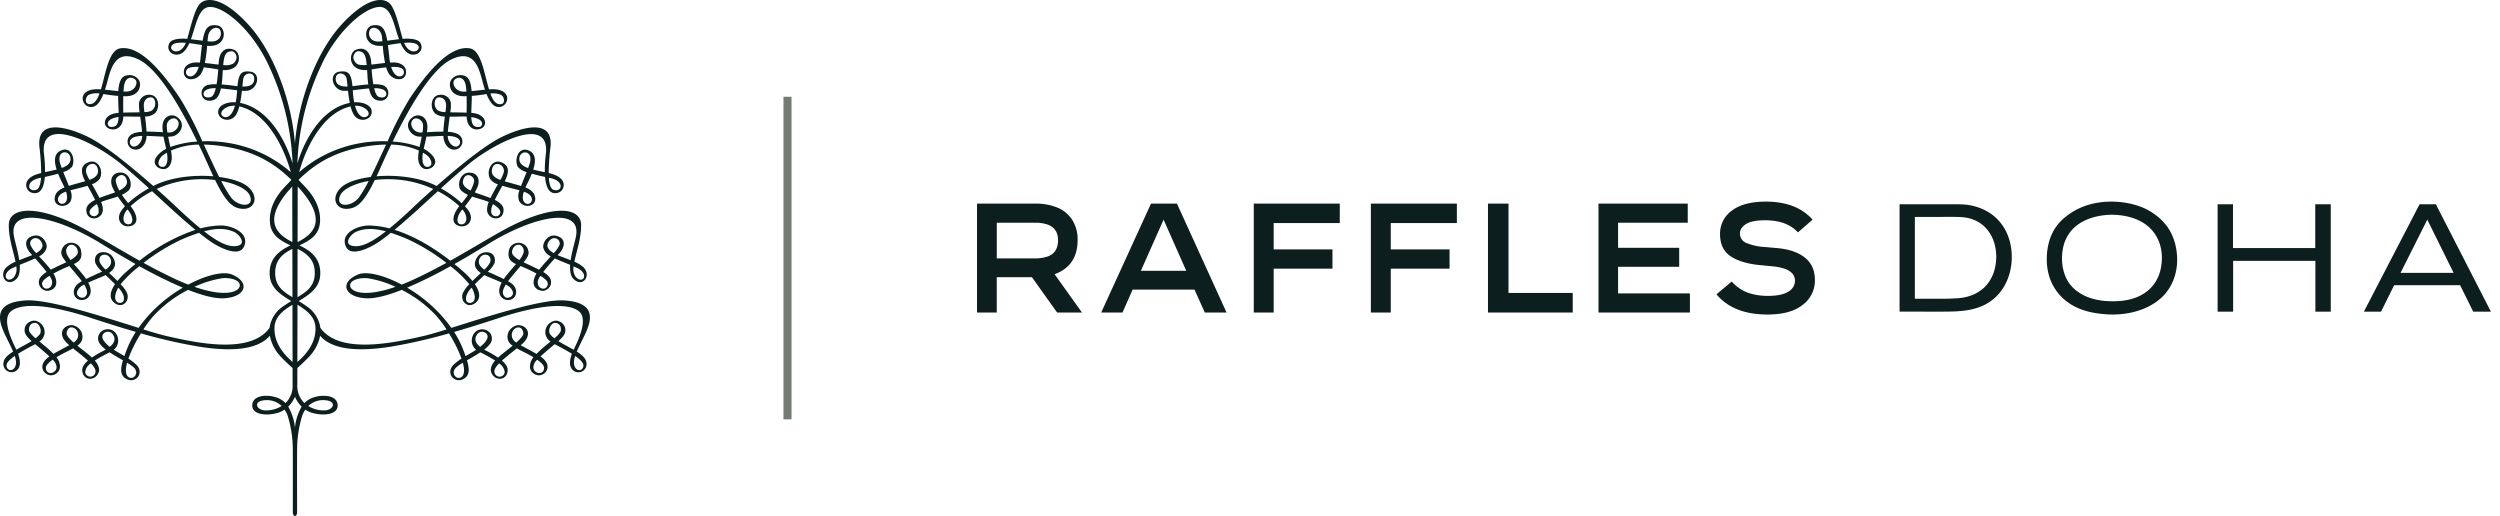 <svg width="155" height="32" viewBox="0 0 155 32" fill="none" xmlns="http://www.w3.org/2000/svg"><path d="M34.987 18.626c-1.416-.093-4.798 1.01-7.004 1.702a8.9 8.9 0 0 0-2.74-2.491q1.383-.598 2.69-1.333c.43.331.821.706 1.163 1.119a2.1 2.1 0 0 0-.386.518c-.237.54.346 1.1.86.55.17-.18.242-.527-.126-1.07.184-.19.392-.383.585-.567.146.085.662.276 1.075.465a1.5 1.5 0 0 0-.131.335c-.12.52.278.82.651.735.425-.098.499-.625.176-.944a1.5 1.5 0 0 0-.3-.209c.038-.05.07-.097.116-.154.27-.33.486-.585.657-.79.171.072.367.153.585.261.155.075.285.142.406.207q-.054.08-.091.17c-.315.74.288.926.535.9a.6.6 0 0 0 .264-.125.54.54 0 0 0 .164-.231.52.52 0 0 0-.107-.53 1.4 1.4 0 0 0-.349-.28c.215-.279.495-.596.719-.844.278.134.613.26.951.402-.023.373.021.7.214.882.588.55 1.108-.231.619-.726a1.9 1.9 0 0 0-.57-.351c.126-.634.425-1.45.417-2.284-.013-1.155-1.886-1.299-4.874.356-1.04.577-2.078 1.219-3.236 1.864-.905-.705-2.14-1.505-3.458-1.912.838-.692 1.768-1.557 2.684-2.395.487.248.934.558 1.33.924-.392.491-.545 1.056-.045 1.22.514.17.996-.31.65-.892a2 2 0 0 0-.255-.318c.138-.172.3-.384.448-.603.335.12.698.2 1.03.337-.075.166-.11.345-.105.526.073.637 1.065.697 1.02-.073-.017-.257-.263-.442-.54-.582.145-.303.326-.627.465-.877.346.107.742.194 1.067.283a.85.85 0 0 0-.012.683c.322.523 1.287.292.896-.487a1.02 1.02 0 0 0-.518-.37l.028-.065c.083-.175.24-.471.367-.794.273.078.564.148.822.202.084.996.495 1.09.855.962.303-.106.576-.733-.22-1.075a3 3 0 0 0-.41-.13q.009-.802.111-1.598c.197-1.829-1.79-1.241-3.033-.631-1.082.528-2.805 1.96-4.027 3.034l-.142-.072c-1.024-.484-2.402-.628-3.58-.53q.066-.137.133-.287c.14-.308.412-.926.772-1.677.595.008 1.18.134 1.72.37a3 3 0 0 0-.047.433c-.006.453.268.879.781.654.158-.07.634-.44-.207-1.061a1.5 1.5 0 0 0-.229-.136c.053-.237.118-.483.166-.754.333-.01.717-.04 1.053-.046q0 .054.006.108c.07.587.55.93.98.64a.53.53 0 0 0 .157-.218.5.5 0 0 0-.082-.506.56.56 0 0 0-.22-.162 1.6 1.6 0 0 0-.564-.115c.02-.262.071-.614.114-.94.21.004.455-.002.748-.01q.165-.002.302.004c.002.035.002.07.005.095.06.632.527.825.921.632.381-.189.297-.87-.569-.95l-.068-.007c.003-.193.014-.42.024-.676q.008-.204.005-.376.46-.035.914-.116c.301.754.594.827.826.803.48-.05.75-.841-.047-1.059a2 2 0 0 0-.622-.03c-.301-.984-.482-2.429-1.195-2.545-1.344-.217-2.814 1.772-3.706 3.082q-.788 1.297-1.388 2.682a8 8 0 0 0-2.943.437c-.94.328-1.803.83-2.538 1.477.285-1.114 1.281-3.636 3.187-4.08q.06.263.19.501c.351.587 1.227.324 1.11-.262-.058-.291-.477-.53-1.077-.493a5 5 0 0 1-.08-.632l-.008-.113c.312-.036.674-.087 1.006-.113.117.553.327.724.635.757.672.068.75-.784.206-.966a2 2 0 0 0-.572-.049 9 9 0 0 1-.105-.92q.513-.09.899-.13.056.207.169.394c.33.49 1.103.464 1.065-.145-.031-.464-.546-.545-.685-.55a4 4 0 0 0-.305.004 3 3 0 0 1-.044-.296q-.046-.451-.09-.788c.265-.045.533-.09.785-.119q.101.237.261.442c.438.526 1.111.204 1.035-.261-.044-.266-.19-.37-.537-.436a2.6 2.6 0 0 0-.63-.01c-.214-.754-.443-1.778-.763-2.153-.348-.408-1.353-.544-3.004 1.242-1.554 1.682-2.375 4.245-2.664 5.698q-.172.838-.246 1.687a15 15 0 0 0-.247-1.687c-.29-1.453-1.11-4.016-2.665-5.698C13.726-.286 12.72-.15 12.373.258c-.32.375-.549 1.399-.763 2.152a2.6 2.6 0 0 0-.632.011c-.345.066-.493.17-.535.436-.078.465.597.787 1.034.261a2 2 0 0 0 .262-.442c.25.029.52.074.784.12q-.044.336-.089.787a3 3 0 0 1-.044.296 4 4 0 0 0-.306-.004c-.137.005-.654.086-.685.55-.037.61.735.635 1.066.145q.112-.187.169-.396.386.042.899.132c-.022.283-.053.62-.106.92a2 2 0 0 0-.572.049c-.543.182-.464 1.034.207.966.309-.032.516-.204.637-.757.33.026.69.077 1.003.113l-.008.113a5 5 0 0 1-.08.632c-.599-.037-1.018.202-1.077.493-.115.586.76.849 1.111.262a2 2 0 0 0 .19-.501c1.906.444 2.9 2.967 3.188 4.08a7.7 7.7 0 0 0-2.538-1.477 8 8 0 0 0-2.943-.437q-.6-1.384-1.39-2.682c-.891-1.31-2.363-3.299-3.703-3.082-.716.116-.897 1.562-1.196 2.544a2 2 0 0 0-.624.031c-.796.218-.527 1.01-.046 1.059.231.024.525-.05.825-.803q.453.081.914.116-.002.172.006.376c.01.256.021.483.024.676l-.069.007c-.865.08-.949.761-.567.95.393.193.86 0 .92-.632.003-.025.003-.06.004-.095a5 5 0 0 1 .303-.003c.292.007.536.013.746.01.045.325.095.677.116.94a1.6 1.6 0 0 0-.565.114.56.56 0 0 0-.22.162.52.52 0 0 0-.082.505.53.53 0 0 0 .156.218c.43.29.912-.052.982-.639.004-.033.004-.072.006-.108.335.007.719.036 1.052.046.048.27.113.517.165.754q-.12.059-.228.136c-.84.62-.364.991-.207 1.06.514.226.788-.2.783-.653a3 3 0 0 0-.048-.433 4.4 4.4 0 0 1 1.72-.37c.359.75.63 1.369.772 1.678q.067.149.132.286c-1.178-.098-2.555.046-3.58.53-.05.024-.094.05-.142.072-1.22-1.074-2.945-2.506-4.025-3.034-1.245-.61-3.233-1.198-3.034.63q.1.797.11 1.6-.21.049-.41.13c-.796.34-.521.968-.22 1.074.362.128.772.034.855-.962.258-.054.55-.124.821-.202.128.322.286.618.37.794.01.023.016.044.028.066a1.02 1.02 0 0 0-.52.369c-.39.779.575 1.01.897.487a.85.85 0 0 0-.012-.683c.324-.09.721-.176 1.066-.283.139.249.32.574.464.877-.277.14-.523.325-.539.582-.045.77.948.71 1.02.073.006-.18-.03-.36-.105-.526.332-.137.695-.218 1.031-.337.148.219.31.43.446.603q-.143.149-.254.318c-.344.581.137 1.063.65.892.5-.164.347-.729-.045-1.221a6 6 0 0 1 1.33-.923c.917.838 1.846 1.703 2.685 2.395a11.4 11.4 0 0 0-3.458 1.912c-1.158-.645-2.198-1.287-3.238-1.864-2.986-1.655-4.86-1.51-4.872-.356-.01.835.29 1.65.417 2.284-.21.083-.404.201-.57.35-.491.495.03 1.277.619.727.192-.182.237-.51.212-.882.34-.143.674-.268.954-.402.223.248.503.565.716.843q-.198.114-.349.281a.52.52 0 0 0-.105.53q.051.136.164.231a.6.6 0 0 0 .263.125c.248.026.85-.16.537-.9a1.4 1.4 0 0 0-.091-.17c.119-.065.25-.132.406-.207.218-.108.413-.189.582-.26.172.204.39.459.658.789.045.057.078.104.115.154a1.5 1.5 0 0 0-.299.21c-.322.318-.249.845.176.942.374.087.772-.215.651-.734a1.5 1.5 0 0 0-.13-.335c.413-.189.928-.38 1.075-.465.192.184.4.377.584.567-.37.543-.296.89-.127 1.07.514.55 1.098-.01.862-.55q-.151-.288-.388-.518a7.4 7.4 0 0 1 1.163-1.119q1.309.735 2.692 1.333a8.9 8.9 0 0 0-2.742 2.491c-2.204-.693-5.587-1.795-7.003-1.702-1.526.1-1.673.755-1.555 1.358.105.527.535 1.231.782 1.815-.312.196-.55.403-.591.652a.507.507 0 0 0 .93.376c.135-.21.089-.555-.033-.894a14 14 0 0 1 1.064-.592c.152.128.316.26.482.404.155.137.288.252.403.358-.168.1-.303.241-.391.41a.51.51 0 0 0 .02.49.55.55 0 0 0 .184.184.6.6 0 0 0 .252.084c.147.001.29-.05.398-.145a.54.54 0 0 0 .185-.364.9.9 0 0 0-.217-.612c.395-.24.845-.442.964-.513l.063-.041c.213.174.439.345.584.47.071.06.205.167.343.292-.366.315-.378.536-.343.709.108.524.736.552.973.095.14-.272.013-.555-.205-.808.304-.2.66-.376.914-.512.266.179.562.344.831.496-.158.523-.178.904.153 1.121.612.408 1.242-.361.635-.884a4 4 0 0 0-.452-.345q.268-.712.662-1.371l.115-.19q1.755.508 3.56.817c1.914.31 3.648.252 4.432-.67.097.491.337.946.694 1.314.312.325.57.558.716.685 0 .647.003 1.044.003 1.044.011.207-.022.415-.098.61a1.5 1.5 0 0 1-.344.522 1.37 1.37 0 0 0-.685-.384c-.437-.13-1.296-.124-1.371.456-.086.654.888.756 1.63.516q.199-.065.368-.183.12.175.193.372a7.3 7.3 0 0 1 .313 1.85c.005.156.012.307.006 4.118-.001.18.073.249.134.264.06-.015.134-.084.132-.264-.007-3.811.001-3.962.006-4.118a7.2 7.2 0 0 1 .313-1.85 1.7 1.7 0 0 1 .192-.372q.17.118.367.183c.745.24 1.718.138 1.632-.516-.076-.58-.934-.585-1.37-.456-.264.06-.503.194-.685.384a1.5 1.5 0 0 1-.344-.523 1.45 1.45 0 0 1-.097-.609s0-.397.003-1.044c.144-.127.402-.36.715-.685.356-.368.597-.823.694-1.314.784.922 2.517.98 4.433.67a33 33 0 0 0 3.559-.817l.113.19q.395.657.662 1.37-.237.159-.45.346c-.605.523.023 1.292.635.884.33-.217.311-.598.153-1.121.268-.152.565-.317.832-.497.25.137.61.313.913.513-.218.253-.346.536-.207.808.24.457.868.43.976-.095.035-.173.02-.394-.344-.71.138-.124.271-.231.344-.29.144-.126.369-.297.583-.472l.062.042c.12.071.568.274.965.513a.9.9 0 0 0-.217.612c.01.139.076.269.184.363.108.095.25.147.398.146a.6.6 0 0 0 .252-.083.55.55 0 0 0 .184-.184.51.51 0 0 0 .02-.492 1.04 1.04 0 0 0-.39-.41c.114-.105.247-.22.404-.357.165-.145.328-.276.48-.404.45.23.798.424 1.066.592-.123.34-.168.684-.035.894a.506.506 0 0 0 .93-.376c-.041-.25-.279-.456-.592-.652.248-.584.68-1.288.784-1.815.118-.604-.029-1.258-1.556-1.358m-5.88.152c-.186-.03-.244-.151-.201-.405.064-.202.18-.387.336-.537q.02.03.037.06c.368.736 0 .91-.173.882m.61-2.707c.159-.448.828-.335.675.18a1.5 1.5 0 0 1-.363.464c-.23-.151-.412-.36-.312-.644m1.9 1.74c.49.51-.116.749-.29.608-.143-.117-.26-.302.033-.775q.142.066.256.168m.587-1.69c-.246-.14-.469-.32-.456-.502.031-.461.56-.639.712-.174.062.193-.069.433-.256.677m1.676 1.689c-.137.177-.587.091-.535-.381a.9.9 0 0 1 .162-.327c.461.28.554.471.373.708m.452-2.119c-.267-.153-.475-.36-.355-.623.243-.536.81-.275.72.102q-.133.293-.365.521m1.467.93c.76.367.338 1.025-.091.554a.82.82 0 0 1-.14-.66q.117.052.23.107m-5.277-1.647c2.658-1.578 5.573-2.193 5.186-.296-.071.349-.246.92-.324 1.453l-.359-.141c-.08-.032-.256-.091-.443-.173.09-.103.158-.18.184-.212.297-.406.284-.876-.308-.994-.46-.093-.819.393-.773.733q.046.18.168.325a.85.85 0 0 0 .301.223c-.245.268-.52.564-.726.83-.207-.109-.432-.213-.633-.31-.051-.026-.18-.08-.328-.15.302-.38.377-.563.252-.846a.6.6 0 0 0-.262-.289.64.64 0 0 0-.75.107.56.56 0 0 0-.16.35c-.074.445.096.617.45.787-.132.151-.268.302-.38.439-.109.135-.253.298-.38.486-.254-.124-.51-.235-.617-.289-.067-.035-.214-.09-.373-.167a1.6 1.6 0 0 0 .419-.537c.169-.784-.75-.82-1.042-.41-.384.534-.069.854.192 1.029-.17.16-.351.33-.522.497a5 5 0 0 0-.55-.57 15 15 0 0 0-.567-.48c1.15-.649 2.072-1.233 2.345-1.395m3.6-3.936c.918.19.726.906.2.727-.182-.06-.264-.362-.293-.745q.047.008.092.018m-5.524 2.868c-.352-.022-.263-.515.024-.864l.05-.06q.066.072.117.155c.252.425.101.788-.19.77m.797-2.657a2 2 0 0 1-.218.561c-.285-.142-.51-.329-.47-.575.105-.666.756-.32.688.014m1.518 1.67c.351.378-.25.715-.447.291a.9.9 0 0 1 .1-.555q.195.107.347.265m.313-2.2q-.079.225-.2.431c-.34-.126-.586-.304-.52-.656.114-.606.866-.305.72.226m1.448 1.242c.552.284.256.791-.054.653-.208-.093-.26-.348-.14-.734q.099.034.194.081m.153-1.772c-.026.079-.056.151-.081.226-.295-.107-.509-.254-.54-.494-.083-.661.947-.693.621.268m-3.744-.037c1.638-1.339 5.044-3.049 4.763-.608q-.07.562-.066 1.126c-.238-.051-.487-.099-.717-.16.151-.478.182-.96-.236-1.164-.71-.341-.958.611-.713 1.003.144.152.331.261.539.315-.127.322-.251.61-.348.863-.233-.077-.461-.135-.605-.175-.132-.04-.272-.075-.406-.114a.3.3 0 0 0 .024-.047c.183-.384.382-.95-.299-1.154-.51-.152-.884.505-.643 1.024.115.172.29.3.496.36-.154.27-.327.57-.46.853-.133-.053-.256-.096-.351-.13-.134-.053-.379-.124-.624-.22a3 3 0 0 0 .18-.355c.138-.348.068-.863-.513-.872-.617-.008-.787.843-.505 1.112q.184.166.416.27-.18.266-.388.515a6.6 6.6 0 0 0-1.283-.92 46 46 0 0 1 1.74-1.522m.634-2.285c-.373.028-.477-.185-.495-.614.877.122.72.597.495.614m1.318-2.004c.277.112.343.688-.13.58-.22-.049-.372-.3-.5-.646.212-.034.43-.01.63.066m-4.58 3.741c.245.167.43.604.162.712-.306.121-.483-.183-.407-.762.004-.032.014-.063.018-.092q.137.079.227.142m-.359-1.394c-.49.013-.788-.583-.452-.828.198-.144.58.05.59.392q0 .218-.037.431c-.034.002-.071.005-.101.005m1.525-1.266a1 1 0 0 1-.453-.092c-.344-.253-.23-.777-.006-.812.221-.037.53.09.497.565-.007.092-.021.21-.038.34m.412 1.499c.445.072.53.284.483.435-.134.438-.737.13-.757-.457q.137.002.274.022m-.049-4.764c1.413-.682 1.71.513 1.95 1.423q.068.253.134.453c-.279.025-.568.063-.828.087-.05-.756-.275-.923-.532-.974a.7.7 0 0 0-.444.04.66.66 0 0 0-.32.293c-.139.275-.032.974.87.959.043 0 .076-.004.117-.006.011.392.004.756.003 1.023-.342-.013-.703-.013-1.015-.019q.048-.272.038-.549a.6.6 0 0 0-.074-.24.6.6 0 0 0-.173-.188.64.64 0 0 0-.504-.101c-.497.088-.563.826-.23 1.142a.97.97 0 0 0 .609.196 11 11 0 0 0-.095.937c-.34-.004-.707.018-1.014.037.01-.098.023-.192.026-.301.015-.69-.551-.887-.897-.647-.632.44-.175 1.155.33 1.213q.096.01.213.013c-.04.208-.09.426-.133.638a6 6 0 0 0-1.667-.338c.918-1.885 2.343-4.465 3.636-5.09m.932 1.989a3 3 0 0 1-.208.001c-.517-.028-.675-.523-.551-.697.164-.23.673-.304.742.45q.012.122.017.246m-6.152 1.532c-.204.144-.557.053-.752-.652.595-.03 1.052.442.752.652m1.02-1.64c.348.213.136.603-.301.436-.128-.05-.218-.259-.284-.532a1.2 1.2 0 0 1 .585.096m1.263-1.11c.033.307-.529.542-.794-.306.488-.024.766.053.794.305m.881-1.628c.212.309-.504.695-.875-.172.416-.032.753-.006.875.172m-15.276 0c.12-.178.458-.204.874-.172-.372.867-1.087.48-.874.172m.88 1.627c.027-.25.306-.33.793-.305-.266.848-.826.613-.792.305m1.563 1.547c-.437.167-.65-.223-.3-.436a1.2 1.2 0 0 1 .584-.096c-.065.273-.157.482-.284.532m.72 1.203c-.3-.209.155-.68.752-.652-.196.706-.549.797-.752.653M5.67 6.443c-.474.108-.408-.468-.131-.58.2-.077.418-.1.631-.066-.127.345-.28.597-.5.646m1.188 1.424c-.227-.017-.383-.491.494-.614-.017.429-.122.642-.494.614M8.06 8.883c-.047-.15.037-.363.483-.435q.138-.02.276-.022c-.021.587-.625.895-.76.457m.858-2.273c-.033-.474.276-.602.498-.565.222.035.337.559-.007.812a1 1 0 0 1-.453.092 7 7 0 0 1-.038-.339m1.042 3.711c-.268-.108-.083-.545.161-.712q.09-.062.228-.142.01.045.016.092c.078.579-.1.883-.405.762m.383-2.542c.01-.342.39-.536.59-.392.337.245.037.84-.452.828-.03 0-.068-.003-.101-.005a2.4 2.4 0 0 1-.037-.43m.218 1.334c-.044-.212-.092-.43-.134-.638q.119-.003.214-.013c.506-.058.961-.773.329-1.213-.344-.24-.91-.043-.896.647.003.109.017.203.028.3-.309-.018-.674-.04-1.015-.036a11 11 0 0 0-.095-.937.96.96 0 0 0 .608-.195c.333-.317.267-1.055-.23-1.143a.65.65 0 0 0-.503.102.6.6 0 0 0-.173.188.6.6 0 0 0-.075.24 3 3 0 0 0 .037.548c-.31.006-.671.006-1.012.019-.002-.267-.01-.63.002-1.023.04.002.074.006.115.006.905.016 1.011-.684.874-.958a.66.66 0 0 0-.322-.294.7.7 0 0 0-.444-.04c-.258.05-.482.218-.534.975-.259-.025-.549-.063-.826-.088q.067-.2.135-.453c.24-.91.535-2.105 1.949-1.423 1.293.626 2.718 3.207 3.637 5.092a6 6 0 0 0-1.67.337M7.66 5.673q.006-.124.017-.246c.07-.754.578-.68.743-.45.123.174-.035.67-.551.697a3 3 0 0 1-.21-.001m-5.407 6.092c-.525.179-.719-.536.2-.727q.045-.01.091-.018c-.027.383-.11.684-.29.745m1.494-1.576c-.325-.961.705-.93.62-.268-.03.24-.244.387-.538.494zm.208 2.425c-.31.138-.606-.369-.055-.653a2 2 0 0 1 .195-.08c.12.385.068.64-.14.733m1.393-1.894c-.145-.53.605-.832.72-.225.067.351-.18.53-.519.656a2.3 2.3 0 0 1-.201-.431m.759 2.49c-.196.424-.797.087-.445-.29q.152-.156.345-.265c.095.17.13.365.1.555m1.072-1.96c-.069-.336.582-.681.69-.015.037.247-.187.433-.471.575a2 2 0 0 1-.22-.56m.797 2.657c-.292.019-.444-.344-.192-.77q.053-.082.12-.155l.048.06c.286.349.376.842.024.864m-.03-1.314a7 7 0 0 1-.387-.515q.232-.101.416-.269c.283-.269.111-1.12-.505-1.112-.581.01-.651.524-.514.872q.078.185.18.356c-.244.095-.489.166-.624.219-.093.034-.218.077-.348.13-.135-.284-.308-.583-.463-.853a.9.9 0 0 0 .497-.36c.241-.519-.132-1.176-.643-1.024-.682.203-.482.77-.298 1.154l.022.047c-.134.04-.271.074-.406.114-.144.04-.372.099-.604.175-.096-.252-.22-.54-.346-.863.207-.054.393-.163.536-.315.245-.392-.002-1.344-.712-1.002-.417.202-.388.685-.236 1.164-.23.06-.48.108-.717.16a9 9 0 0 0-.066-1.127c-.281-2.44 3.125-.73 4.762.608a44 44 0 0 1 1.74 1.523 6.8 6.8 0 0 0-1.284.918M.867 17.175c-.429.47-.85-.187-.092-.553q.115-.055.234-.107a.82.82 0 0 1-.142.66M1.88 15.17c-.092-.377.474-.638.72-.102.12.263-.09.47-.355.625a1.7 1.7 0 0 1-.365-.523m.815 2.64c-.18-.237-.087-.429.373-.708q.114.147.16.326c.054.473-.396.559-.533.382m1.42-2.364c.151-.466.68-.288.712.173.012.182-.21.361-.455.503-.189-.244-.319-.484-.256-.677m1.133 2.973c-.174.14-.78-.098-.289-.607a1 1 0 0 1 .257-.168c.292.473.176.658.032.775m1.299-1.704a1.5 1.5 0 0 1-.363-.464c-.154-.515.516-.628.675-.18.1.284-.08.493-.312.644m1.124 1.658c.042.253-.018.374-.202.405-.174.029-.54-.146-.171-.882a.4.4 0 0 1 .035-.06c.156.151.272.335.338.537m.16-1.523a5.4 5.4 0 0 0-.55.57c-.17-.168-.35-.339-.52-.498.259-.175.575-.495.192-1.03-.295-.41-1.212-.373-1.045.411a1.6 1.6 0 0 0 .42.537c-.158.077-.306.132-.374.167-.105.053-.362.165-.615.29-.127-.189-.272-.352-.38-.488-.111-.136-.248-.287-.38-.438.353-.17.525-.342.45-.787a.56.56 0 0 0-.16-.35.64.64 0 0 0-.75-.107.6.6 0 0 0-.263.29c-.123.282-.048.464.253.844-.148.072-.277.124-.33.151-.2.097-.425.201-.633.31-.204-.266-.48-.562-.724-.83a.85.85 0 0 0 .3-.223.8.8 0 0 0 .168-.325c.045-.34-.31-.826-.773-.733-.591.118-.604.588-.307.994.025.033.093.11.184.212-.187.082-.363.141-.445.173-.105.043-.23.09-.357.141-.08-.534-.252-1.104-.323-1.453-.39-1.897 2.525-1.282 5.184.296.274.162 1.196.746 2.346 1.394a16 16 0 0 0-.568.482M.408 22.705c-.03-.162.112-.362.506-.636q.068.184.08.378c.004.579-.52.637-.586.258m1.8-1.732a1.8 1.8 0 0 1-.384-.41c-.055-.14-.04-.53.339-.544.268-.012.473.492.296.714a1.6 1.6 0 0 1-.251.24m1.299 1.795c-.014.418-.655.517-.663.043-.004-.16.18-.339.424-.51.14.12.226.288.239.467m1.084-1.552-.028.019c-.259-.229-.446-.44-.432-.578.05-.51.518-.405.659-.122a.5.5 0 0 1 .036.376.54.54 0 0 1-.235.305m1.325 1.864a.3.3 0 0 1-.104.193.326.326 0 0 1-.426-.002.3.3 0 0 1-.1-.193.7.7 0 0 1 .106-.313.74.74 0 0 1 .242-.235c.18.188.324.393.282.55m.891-1.577c-.447-.353-.596-.666-.332-.867a.36.36 0 0 1 .474.043c.154.173.293.473-.142.824m1.612 1.463a.33.33 0 0 1 .001.256.36.36 0 0 1-.183.188c-.193.075-.597-.04-.358-.921.284.173.5.33.54.477m-.573-1.256q-.074.19-.134.365l-.364-.212a7 7 0 0 1-.29-.18c.007-.008.02-.013.026-.021.442-.391.242-1.14-.273-1.236a.63.63 0 0 0-.346.024.6.6 0 0 0-.275.202.55.55 0 0 0-.021.63q.162.223.387.39-.063.037-.135.075-.375.187-.72.42l-.13-.116c-.22-.186-.515-.408-.781-.624a.64.64 0 0 0 .247-.244.6.6 0 0 0 .076-.33.7.7 0 0 0-.189-.456.8.8 0 0 0-.45-.24c-.487-.006-.834.406-.499.912q.14.183.32.332c-.28.157-.656.343-.98.54a7 7 0 0 0-.371-.354c-.088-.078-.29-.238-.5-.412a.73.73 0 0 0 .27-.321.7.7 0 0 0 .04-.408.7.7 0 0 0-.2-.364.77.77 0 0 0-.377-.201.64.64 0 0 0-.462.158.55.55 0 0 0-.19.43c-.015.223.168.44.433.678-.295.188-.64.358-.946.532l-.023-.05c-.62-1.24-.736-2.054-.244-2.38.778-.515 2.572-.297 4.903.465.898.295 1.83.59 2.77.863q-.344.54-.572 1.133m8.866-1.383c-1.215 1.7-4.698.89-6.43.497a22 22 0 0 1-1.39-.401q.289-.457.65-.862a7.6 7.6 0 0 1 2.121-1.59c.837.33 1.609.544 2.18.524 1.337-.045 1.752-.955.544-1.473-.52-.222-1.579.02-2.714.623a15 15 0 0 1-.956-.414 34 34 0 0 1-1.815-.933 12.2 12.2 0 0 1 2.351-1.447c.412-.178.77-.313 1.088-.415q.357.286.683.517c.62.435 1.784.987 2.091.362.42-.854-.735-1.35-1.448-1.336-.42.013-.837.074-1.242.18-.454-.37-.97-.833-1.572-1.403a57 57 0 0 0-1.139-1.04 6.6 6.6 0 0 1 1.893-.546 7 7 0 0 1 1.729-.01c.68 1.39 1.104 1.756 1.702 1.788.739.04 1.028-.703.398-1.313-.33-.323-1.019-.556-1.847-.663-.301-.601-.625-1.307-.951-2.008a8 8 0 0 1 .546.028c2.109.188 3.607.893 4.88 2.16l-.143.156c-.23.26-1.264 1.14-1.187 2.446.048.834.647 1.16 1.276 1.46-.624.3-1.366.767-1.286 1.865.057.789.686 1.2 1.334 1.586q-.224.136-.46.3a2 2 0 0 0-.598.59 1.9 1.9 0 0 0-.288.772m-4.656-2.544a6.5 6.5 0 0 1 1.704-.53c.475-.057 1.164.095 1.103.48-.058.363-.887.717-2.807.05m.599-3.44c.852-.227 1.382-.17 1.846.031.327.14.76.707.287.85-.51.152-1.164-.126-2.133-.882m1.06-3.125c.926.169 1.615.524 1.776.909.313.755-.708.718-1.165.118a7.6 7.6 0 0 1-.61-1.027m4.052.75c.116-.142.234-.27.351-.403l.007 3.443c-1.06-.527-1.716-1.347-.358-3.04m.364 6.462c-.626-.38-1.091-.727-1.07-1.56.02-.796.505-1.154 1.064-1.44zm-1.114 1.886c.026-.682.535-1.068 1.114-1.421l.007 3.548c-.542-.47-1.157-1.183-1.12-2.127M15.836 6.75a2.9 2.9 0 0 0-.949-.371c.05-.248.086-.512.113-.754q.188.019.376-.007c.635-.142.811-1.09.138-1.178-.557-.07-.717.131-.792.904-.19-.02-.377-.05-.534-.068a9 9 0 0 0-.446-.04q.038-.253.055-.593.011-.16.017-.298c1.179.076 1.18-1.063.704-1.254-.633-.256-.912.245-.951.696l-.015.218c-.268-.029-.564-.071-.85-.1q.103-.53.143-1.066c1.256.127 1.24-1.181.616-1.266-.563-.077-.764.176-.896.95-.238-.03-.486-.064-.727-.09.28-.756.418-1.693.918-1.941.796-.395 2.83 1.199 3.922 3.607a15.45 15.45 0 0 1 1.46 6.035c-.346-1.15-1.097-2.667-2.302-3.384m-.808-1.384c.021-.214.038-.39.056-.49.078-.407.71-.458.677.05-.024.367-.352.449-.733.44M13.839 4.03c.06-.65.167-.83.526-.854.174-.01.51.38.116.754a.95.95 0 0 1-.642.1m-.972-1.472c.01-.102.017-.195.027-.267.069-.596.673-.733.782-.363.09.312-.11.683-.637.646zm3.519 22.884c-.51-.057-.68-.56-.007-.624.197-.026.398-.007.586.055s.358.165.496.301a1.83 1.83 0 0 1-1.075.268m3.81-.624c.673.064.502.567-.009.624a1.83 1.83 0 0 1-1.075-.268 1.3 1.3 0 0 1 .497-.3c.188-.062.39-.081.587-.056m-1.492.395c-.235.404-.377.85-.416 1.31a3.2 3.2 0 0 0-.418-1.311 2 2 0 0 0 .418-.611c.096.227.238.435.416.612m1.193-21.115C20.988 1.69 23.023.097 23.82.491c.5.248.637 1.185.919 1.94-.242.027-.493.062-.729.092-.132-.774-.335-1.028-.896-.95-.624.084-.638 1.392.617 1.265q.039.538.142 1.066c-.286.029-.58.072-.85.1l-.015-.217c-.04-.452-.318-.952-.95-.697-.478.191-.475 1.33.702 1.254l.019.299q.017.34.056.592a9 9 0 0 0-.447.04c-.157.018-.343.047-.534.069-.078-.774-.236-.975-.792-.904-.674.087-.498 1.035.137 1.177q.188.026.377.007c.025.242.063.506.112.754a2.9 2.9 0 0 0-.948.37c-1.207.718-1.955 2.234-2.302 3.385a15.5 15.5 0 0 1 1.46-6.035m3.81-1.54q-.09.01-.171.016c-.53.037-.727-.334-.636-.646.107-.37.713-.233.782.363zm-.973 1.472c-.296.018-.533.003-.64-.1-.395-.373-.058-.764.116-.754.358.023.465.204.524.854m-1.187 1.335c-.382.009-.71-.073-.733-.44-.033-.508.598-.457.676-.05.019.1.035.276.057.49m-3.09 6.2c.118.132.235.261.35.403 1.36 1.693.705 2.513-.357 3.04zm1.058 5.304c.02.834-.445 1.18-1.07 1.56l.004-3c.56.287 1.044.647 1.066 1.44m-1.078 5.575.006-3.549c.58.353 1.088.739 1.115 1.421.035.944-.58 1.658-1.121 2.128m7.858-1.62c-1.735.394-5.217 1.203-6.432-.497a1.9 1.9 0 0 0-.288-.772 2 2 0 0 0-.599-.59 8 8 0 0 0-.46-.3c.649-.386 1.276-.797 1.335-1.586.08-1.098-.663-1.566-1.286-1.864.63-.302 1.227-.627 1.276-1.461.077-1.306-.958-2.185-1.187-2.446l-.144-.156c1.275-1.267 2.772-1.972 4.88-2.16.193-.016.372-.025.546-.028-.326.702-.649 1.407-.95 2.008-.828.107-1.517.34-1.849.663-.629.61-.34 1.353.398 1.313.598-.032 1.025-.397 1.703-1.788a7 7 0 0 1 1.73.01 6.7 6.7 0 0 1 1.892.547c-.548.487-.968.878-1.138 1.04-.6.569-1.119 1.033-1.573 1.403a5.6 5.6 0 0 0-1.242-.18c-.712-.015-1.867.482-1.448 1.335.308.625 1.471.073 2.092-.362q.327-.232.682-.517.555.182 1.088.415c.84.395 1.63.881 2.352 1.448-.572.313-1.171.627-1.818.932q-.512.243-.952.414c-1.138-.604-2.197-.845-2.716-.623-1.207.518-.792 1.428.544 1.473.571.02 1.344-.194 2.18-.523.801.406 1.52.945 2.122 1.59a6.6 6.6 0 0 1 .65.861 23 23 0 0 1-1.388.402m-3.436-9.606q-.264.536-.61 1.027c-.457.6-1.478.638-1.165-.118.161-.385.848-.74 1.775-.909m1.061 3.124c-.97.756-1.624 1.034-2.133.882-.474-.143-.04-.71.286-.85.464-.201.994-.258 1.847-.032m.6 3.44c-1.921.668-2.75.314-2.809-.049-.06-.385.629-.537 1.104-.48a6.5 6.5 0 0 1 1.705.53m3.818 5.628a.36.36 0 0 1-.184-.188.33.33 0 0 1 0-.256c.042-.147.257-.304.541-.478.24.882-.163.997-.357.922m1.427-1.907c-.433-.35-.295-.65-.14-.824a.364.364 0 0 1 .475-.043c.264.201.114.514-.335.867m1.524 1.575a.3.3 0 0 1-.102.194.326.326 0 0 1-.426.001.3.3 0 0 1-.103-.192c-.042-.158.102-.363.282-.551q.15.091.242.235c.06.095.097.202.107.313m.722-1.843-.027-.019a.54.54 0 0 1-.235-.305.5.5 0 0 1 .036-.376c.14-.283.608-.388.66.122.014.138-.176.35-.434.578m1.72 1.576c-.009.474-.649.375-.663-.043a.67.67 0 0 1 .238-.466c.244.17.428.35.426.51m.636-1.839a1.6 1.6 0 0 1-.25-.24c-.18-.22.026-.725.296-.713.38.014.392.404.336.544a1.7 1.7 0 0 1-.382.41m1.8 1.733c-.068.38-.59.32-.585-.258q.01-.194.078-.378c.393.274.537.474.508.636m-.581-1.075q-.014.026-.023.05c-.307-.175-.651-.345-.946-.533.264-.237.448-.455.432-.679a.55.55 0 0 0-.19-.429.62.62 0 0 0-.461-.159.77.77 0 0 0-.377.202.7.7 0 0 0-.2.363.7.7 0 0 0 .04.408.73.73 0 0 0 .268.322c-.21.174-.41.334-.498.412q-.219.195-.373.353c-.321-.196-.697-.382-.979-.54q.181-.148.32-.33c.335-.507-.012-.919-.497-.914a.8.8 0 0 0-.451.24.7.7 0 0 0-.19.456.6.6 0 0 0 .076.331.63.63 0 0 0 .247.244c-.266.216-.56.438-.78.624q-.067.058-.13.116a6 6 0 0 0-.72-.42q-.073-.037-.136-.076.226-.166.388-.39a.55.55 0 0 0-.022-.63.6.6 0 0 0-.275-.2.63.63 0 0 0-.346-.025c-.515.096-.715.845-.272 1.236l.026.02a9 9 0 0 1-.29.18l-.365.213a14 14 0 0 0-.133-.365 6.3 6.3 0 0 0-.573-1.133 80 80 0 0 0 2.77-.863c2.33-.762 4.127-.98 4.904-.464.492.325.374 1.139-.244 2.38" fill="#0C1F1E"/><path stroke="#727C74" stroke-width=".5" d="M48.825 6v20"/><path d="M66.813 14.882a2.24 2.24 0 0 0-.323-1.23 2 2 0 0 0-.873-.757 3.5 3.5 0 0 0-1.475-.27h-3.567v6.75h1.224v-2.189h2.18l1.561 2.189h1.543l-1.697-2.372q1.427-.53 1.427-2.121m-1.89 1.031a2.4 2.4 0 0 1-.82.106H61.8v-2.208h2.295c.304-.015.609.027.897.126q.607.25.607.954 0 .8-.675 1.022m6.437-3.288-3.086 6.75h1.321l.627-1.418h3.837l.637 1.418h1.35l-3.076-6.75zm-.627 4.166 1.408-3.173 1.407 3.173zm7-4.166h5.332v1.206h-4.098v1.63h3.645v1.195h-3.645v2.719h-1.234zm7.26 0h5.332v1.206h-4.098v1.63h3.645v1.195h-3.645v2.719h-1.234zm8.533 5.535h3.982v1.215h-5.255v-6.75h1.273zm6.794.029h4.454v1.186h-5.669v-6.75h5.534v1.186h-4.319v1.553h3.789v1.176h-3.789zm12.203-.82a1.87 1.87 0 0 1-.747 1.524q-.747.607-2.193.607-2.122 0-3.163-1.253l.945-.791c.268.302.603.537.979.684.419.146.862.214 1.306.203q.82 0 1.229-.265a.78.78 0 0 0 .41-.67q0-.762-1.398-.897l-.8-.077q-1.167-.116-1.808-.555-.642-.438-.641-1.364a1.75 1.75 0 0 1 .737-1.46q.738-.555 2.107-.555 1.9 0 2.893 1.118l-.907.791q-.684-.752-2.034-.752-.83 0-1.196.241-.366.24-.366.56a.63.63 0 0 0 .39.603c.373.15.77.237 1.172.254l.752.068q1.09.096 1.711.588.622.492.622 1.398" fill="#0C1F1E"/><path fill-rule="evenodd" clip-rule="evenodd" d="M130.971 19.5c1.668 0 2.683-.672 3.147-1.15.812-.842.87-1.876.865-2.268 0-.319-.039-1.194-.585-1.987-.348-.503-.875-.913-1.421-1.17-.856-.396-1.765-.425-2.064-.425-1.499 0-2.413.585-2.867.962a2.7 2.7 0 0 0-.479.479c-.469.594-.667 1.358-.667 2.122 0 .304.024 1.059.479 1.793.773 1.248 2.117 1.49 2.572 1.557a6.4 6.4 0 0 0 1.02.087m-.169-6.183c.377-.01 2.272-.02 2.987 1.518.097.193.247.59.247 1.16 0 .339-.058.614-.087.745-.228.942-.904 1.561-1.837 1.808-.498.13-.943.13-1.122.13-1.102 0-1.755-.3-2.142-.575a2.3 2.3 0 0 1-.526-.498c-.45-.614-.479-1.33-.479-1.576 0-.32.048-.672.15-.972.159-.469.425-.764.556-.894.773-.769 1.972-.836 2.253-.846m-10.37 6.004c1.112 0 2.272-.029 3.176-.793.755-.633 1.122-1.62 1.122-2.586 0-1.102-.435-2.127-1.368-2.741a3.4 3.4 0 0 0-1.726-.527c-.188-.01-.367-.01-.556-.01h-3.307v6.657zm.648-5.874c.334 0 .711.005 1.03.092 1.102.295 1.648 1.277 1.658 2.364 0 .324-.048 1.306-.803 1.973-.671.585-1.479.613-1.771.623h-.012c-.17.01-.339.02-.518.02h-1.943v-5.071zm22.474 5.874v-3.147h-5.1v3.147h-.962v-6.657h.953v2.717h5.1v-2.717h.962v6.657zm8.973-1.639.812 1.64h1.097l-3.413-6.658h-1.01l-3.452 6.657h1.064l.812-1.639zm-3.694-.763 1.659-3.302 1.633 3.302z" fill="#0C1F1E"/></svg>